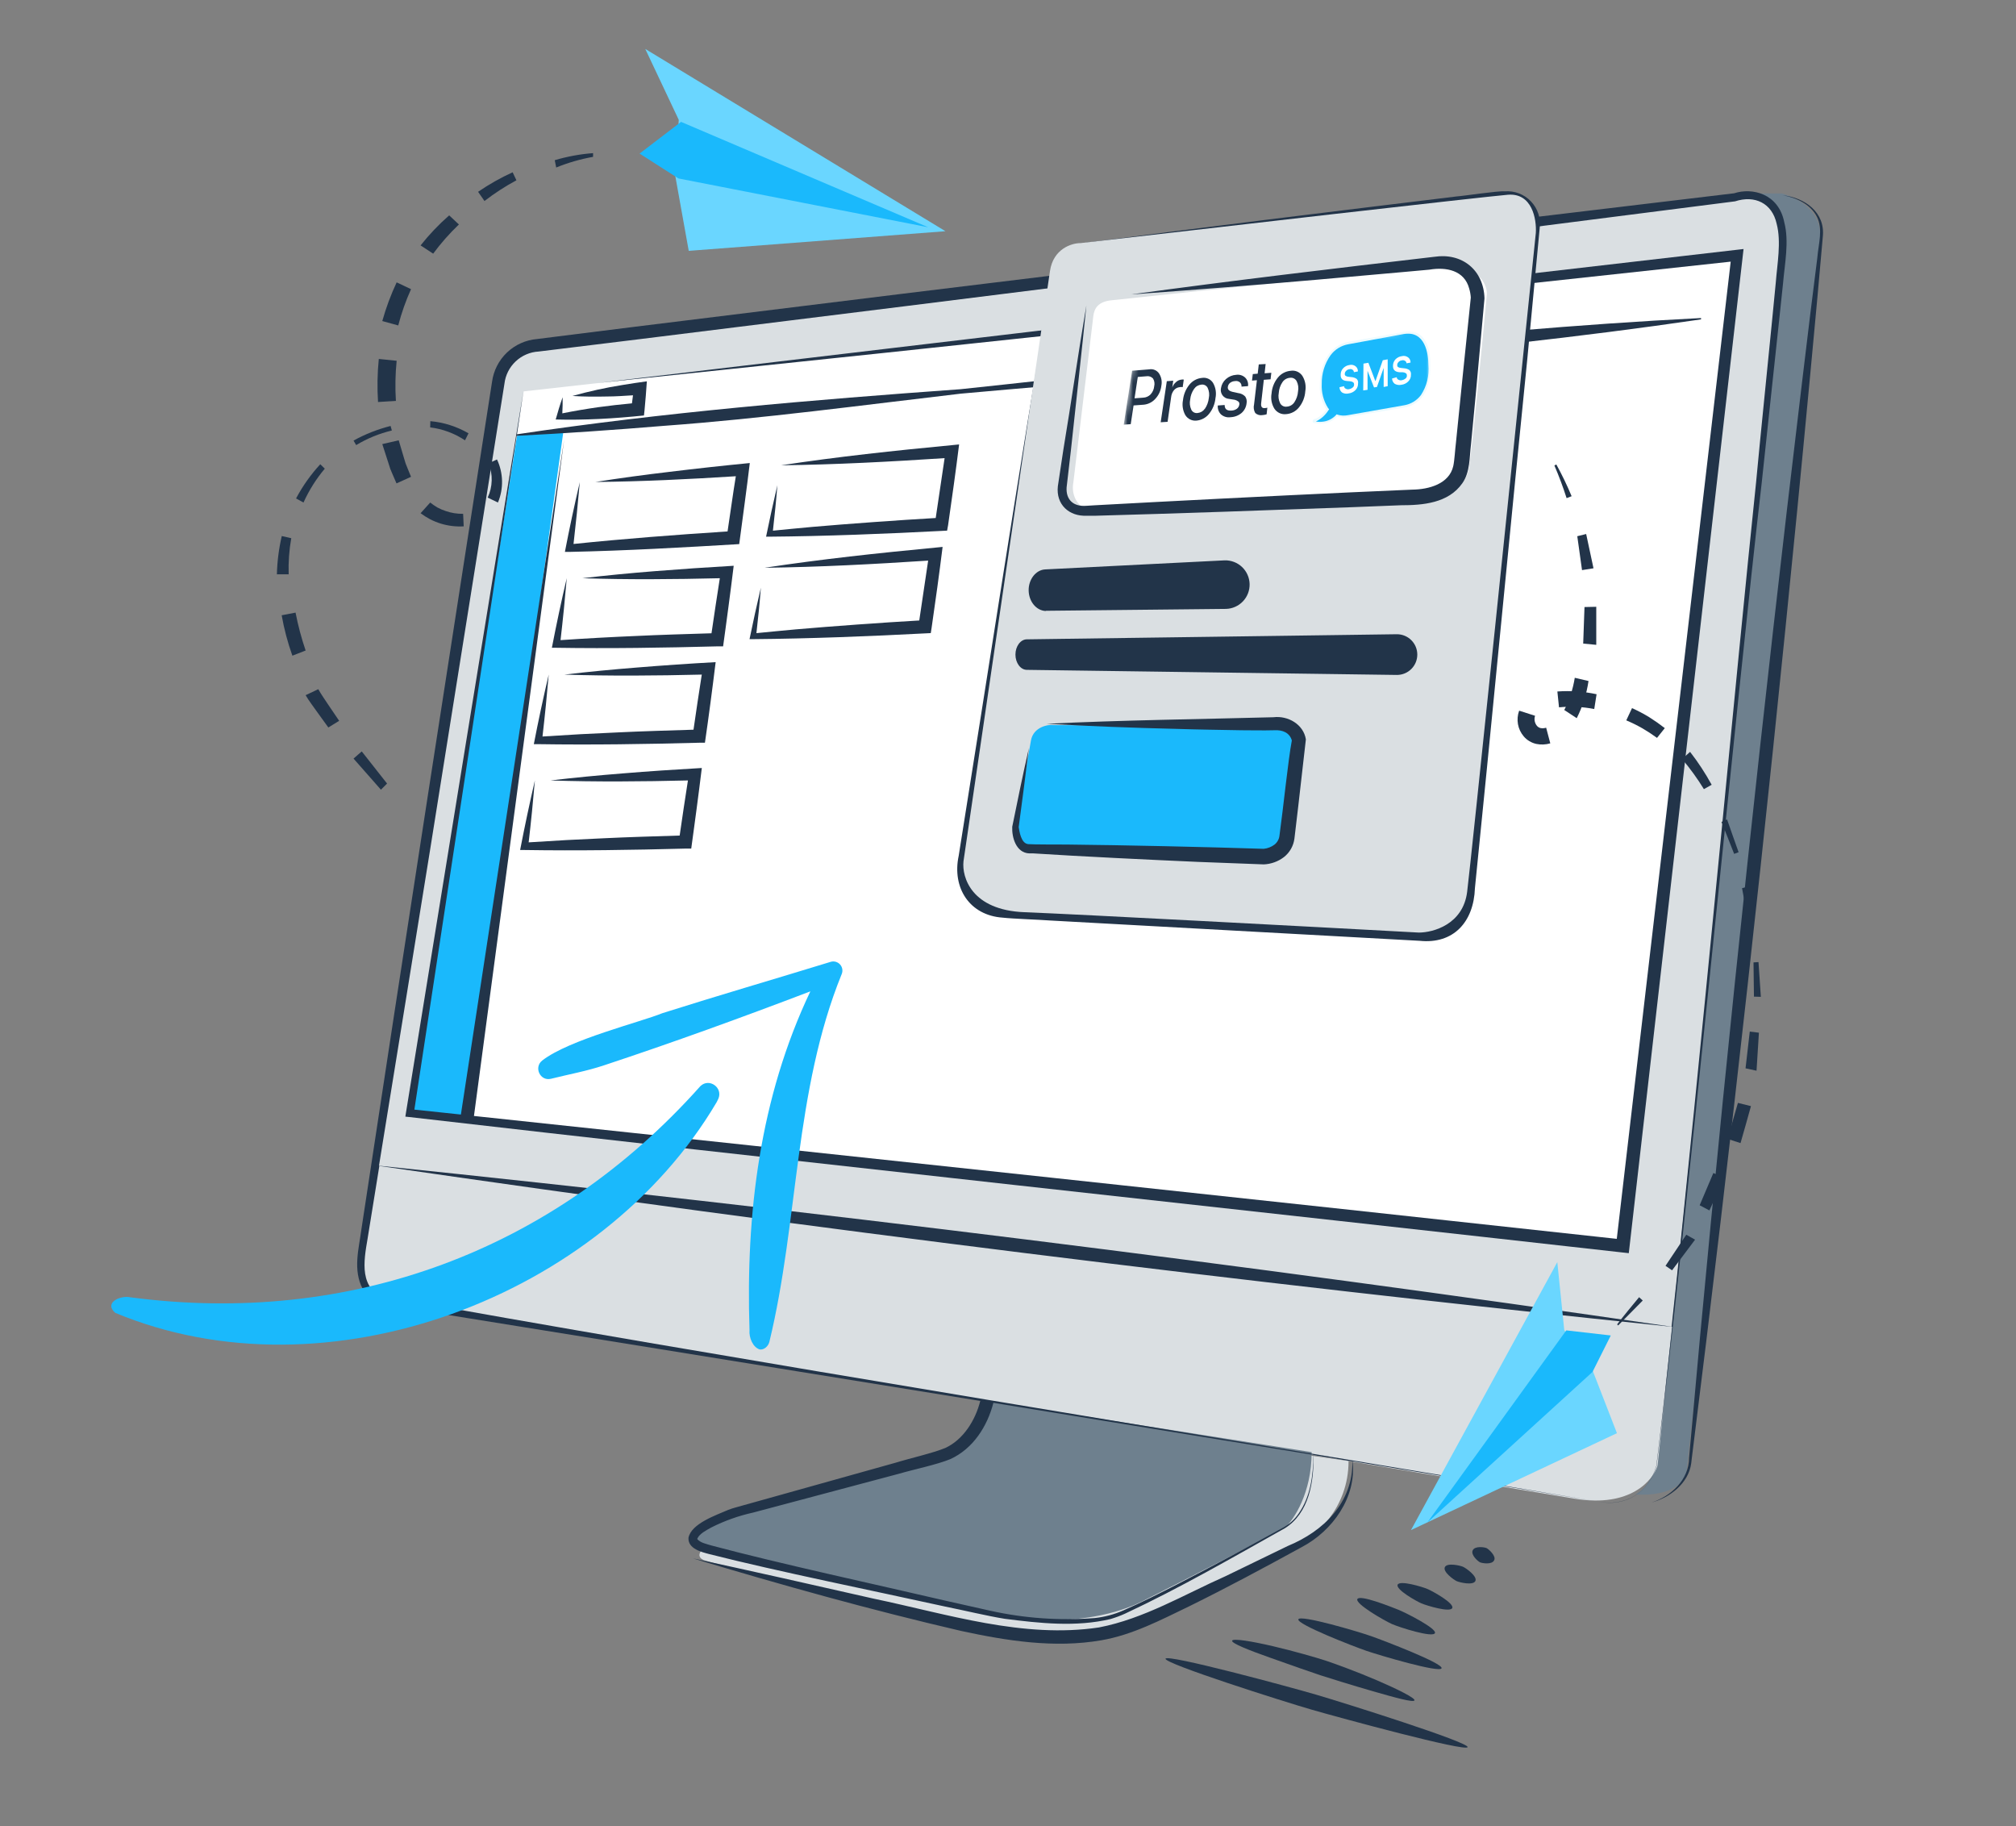 <svg width="371" height="336" viewBox="0 0 371 336" fill="none" xmlns="http://www.w3.org/2000/svg">
<rect x="0" y="0" width="371" height="336" fill="#808080" stroke="none"/>
<path d="M321.82 35.597C321.989 35.587 322.17 35.586 322.36 35.597H327.958C334.504 37.561 335.323 42.144 334.914 44.19L310.364 270.866C309.382 274.794 303.681 275.23 300.953 274.957C303.572 273.648 304.772 270.047 305.045 268.411L327.958 44.19C328.26 37.544 324.636 35.73 322.36 35.597H321.82Z" fill="#6E808E"/>
<path d="M100.463 63.011C93.589 63.993 91.325 69.694 91.052 72.422L66.502 230.358C65.52 237.559 69.912 239.36 72.231 239.36C140.561 250.816 279.758 274.139 289.905 275.775C300.052 277.412 304.225 272.366 305.044 269.638C312.409 198.853 327.384 54.991 328.366 45.826C329.348 36.661 323.047 35.461 319.774 36.006C249.534 44.599 107.337 62.029 100.463 63.011Z" fill="#DADFE2"/>
<path d="M175.751 299.507L129.826 287.157C127.387 286.501 129.374 284.017 131.851 284.517L167.568 291.733L201.528 294.188L239.58 267.592L248.173 268.82C248.173 277.657 241.899 282.867 238.762 284.368C232.079 287.777 216.503 295.579 207.665 299.507C198.828 303.435 182.707 301.143 175.751 299.507Z" fill="#DADFE2"/>
<path d="M171.006 268.41C178.535 266.119 181.235 260.364 181.644 257.772L241.381 267.183C241.381 274.712 238.108 279.594 236.471 281.094C231.834 283.549 220.105 289.687 210.285 294.597C200.465 299.507 187.099 298.279 181.644 297.052C166.914 293.642 135.982 286.414 130.09 284.777C124.198 283.14 131.454 279.458 135.818 277.821C144.411 275.639 163.477 270.702 171.006 268.41Z" fill="#6E808E"/>
<path d="M324.201 88.862C324.717 83.813 327.695 56.489 328.129 52.135C328.432 48.527 329.291 44.443 328.35 40.875C327.311 35.654 322.507 34.46 319.127 35.564C256.476 43.019 179.415 52.356 116.903 60.114L102.468 61.923L98.843 62.381C96.764 62.55 94.806 63.428 93.296 64.866C91.786 66.305 90.815 68.218 90.545 70.286C84.399 109.68 73.188 182.004 67.337 220.751L66.519 226.119C66.044 229.753 64.882 233.689 66.781 237.208C67.262 238.114 67.984 238.87 68.867 239.393C69.757 239.913 70.766 240.195 71.797 240.211H71.674C98.843 244.581 139.489 251.136 180.397 257.764C179.497 261.324 177.312 264.851 173.981 266.414C171.657 267.379 167.287 268.361 164.824 269.131L143.417 275.121C141.706 275.587 137.017 276.921 135.389 277.363C134.923 277.489 134.465 277.64 134.014 277.813C131.846 278.77 127.189 280.325 126.698 282.96C126.576 284.973 129.153 285.587 130.553 285.955C143.106 289.147 161.183 292.788 173.981 295.612C177.132 296.242 181.763 297.355 184.898 297.854C191.33 298.672 197.991 299.409 204.382 297.895C205.284 297.627 206.167 297.299 207.025 296.913C217.115 292.199 226.747 286.626 236.444 281.193C240.887 278.451 241.845 272.576 241.698 267.731L248.882 268.901C248.964 276.487 243.596 281.725 237 284.45L225.544 290.006C217.884 293.41 210.511 297.846 202.254 299.441C188.277 301.536 174.382 296.986 160.782 294.147C151.109 291.937 137.05 288.778 127.541 286.741C143.867 291.651 160.274 296.233 176.886 300.088C185.307 301.913 194.071 303.296 202.672 301.806C208.4 300.816 213.613 298.075 218.793 295.579C225.765 292.15 232.704 288.418 239.545 284.67C245.233 281.692 249.684 275.448 248.915 268.869C265.985 271.659 281.476 274.204 294.07 276.283C237.524 266.651 125.888 248.648 69.538 238.28C65.733 235.604 67.337 230.293 67.902 226.324C68.434 223.051 69.08 219.008 69.808 214.532C148.621 225.988 228.514 235.956 307.736 244.131C306.672 253.951 305.682 262.69 304.807 269.744C303.326 274.777 299.078 277.232 294.062 276.291C299.185 277.314 303.358 274.654 304.848 269.744C310.036 228.681 319.528 128.935 324.201 88.862ZM239.013 278.451C238.312 279.487 237.386 280.351 236.305 280.98C229.815 284.556 223.302 288.083 216.714 291.471C213.441 293.157 210.11 294.834 206.739 296.307C205.068 297.044 203.293 297.519 201.477 297.715C195.05 298.221 188.583 297.772 182.287 296.381L174.153 294.556C161.518 291.61 143.253 287.666 130.937 284.368C129.914 284.057 128.924 283.869 128.335 283.214C128.335 283.14 128.294 283.132 128.335 283.091C128.711 282.207 129.972 281.569 130.905 281.045C133.339 279.817 135.918 278.899 138.58 278.312L165.422 271.168C168.032 270.399 172.443 269.491 174.922 268.459C179.088 266.528 181.682 262.469 182.811 258.116C202.958 261.389 223.113 264.662 241.681 267.69C241.698 271.397 241.182 275.342 239.013 278.451ZM69.743 214.491C72.713 196.152 76.928 170.211 79.121 156.545L92.828 70.621C93.007 69.046 93.739 67.586 94.892 66.498C96.045 65.411 97.546 64.767 99.129 64.68L102.73 64.239L117.173 62.471C179.734 54.738 256.681 45.098 319.299 37.046C322.933 35.859 326.124 37.373 326.959 41.194C327.834 44.517 327.049 48.617 326.795 51.972C326.386 56.53 323.612 83.698 323.17 88.731C319.643 122.282 312.818 196.21 307.622 244.106C228.866 232.625 148.965 222.691 69.743 214.491Z" fill="#223449"/>
<path d="M75.506 204.581L96.373 72.013L319.367 47.054L298.499 229.131L75.506 204.581Z" fill="white"/>
<path d="M86.144 205.809L103.738 78.968L95.146 80.196L75.506 204.99L86.144 205.809Z" fill="#1AB9FC"/>
<path d="M214.84 58.076C188.736 61.104 136.24 67.373 110.095 70.458L162.533 64.95C195.863 61.448 282.736 52.029 318.497 48.142C316.713 63.494 299.267 213.083 297.532 227.944C238.342 221.463 149.161 211.921 87.222 205.334L103.826 80.818L84.817 205.072L76.257 204.164C80.946 173.362 89.874 114.835 95.078 80.188C104.186 79.729 113.286 79.091 122.369 78.338C140.283 77.029 158.965 74.516 176.813 72.43C222.271 68.338 267.843 65.4 313.039 58.764V58.518C267.417 60.818 222.148 66.832 176.764 71.612C149.595 73.567 122.075 75.867 95.136 79.909C95.545 77.143 95.954 74.533 96.298 72.111C90.823 105.13 80.087 171.635 74.719 204.679L74.596 205.457L75.373 205.538C137.909 212.764 235.274 223.329 298.547 230.448L299.741 230.579L299.88 229.384L320.715 47.103L320.862 45.818L319.586 45.965L214.84 58.076Z" fill="#223449"/>
<path d="M110.275 77.086C113.025 76.955 115.774 76.726 118.507 76.448L118.614 75.458C118.786 73.731 118.917 71.898 119.039 70.163C117.583 70.368 116.02 70.58 114.571 70.834C111.458 71.329 108.376 72.004 105.341 72.855C107.452 72.995 109.555 73.003 111.65 72.954C113.287 72.954 114.874 72.831 116.486 72.733C116.421 73.224 116.355 73.715 116.298 74.214C114.219 74.41 112.141 74.639 110.07 74.926C107.861 75.245 105.668 75.613 103.483 76.055C103.532 75.073 103.557 74.083 103.54 73.093C103.057 74.443 102.648 75.809 102.264 77.184C104.931 77.266 107.607 77.209 110.275 77.086Z" fill="#223449"/>
<path d="M137.983 85.196C133.008 85.681 128.04 86.227 123.081 86.832C118.572 87.364 114.08 87.97 109.571 88.682C118.204 88.6 126.805 88.174 135.413 87.626C135.152 89.263 134.89 90.899 134.661 92.536L133.891 97.781C124.53 98.387 114.857 99.123 105.545 100.089C105.986 96.3 106.363 92.511 106.698 88.714C105.7 92.97 104.786 97.247 103.957 101.546H104.824C115.103 101.333 125.757 100.727 136.035 100.114C136.649 95.449 137.443 89.762 137.983 85.196Z" fill="#223449"/>
<path d="M133.072 118.927C133.13 118.42 133.981 112.381 134.054 111.669C134.406 109.165 134.693 106.611 135.02 104.099C130.159 104.377 125.298 104.71 120.437 105.097C116.01 105.449 111.591 105.867 107.172 106.39C115.609 106.669 124.038 106.595 132.467 106.39C131.976 109.516 131.387 113.403 130.936 116.521C126.681 116.652 121.117 116.816 117.164 117.012C112.494 117.209 107.824 117.465 103.154 117.782C103.596 113.984 103.973 110.187 104.3 106.374C103.293 110.629 102.393 114.901 101.559 119.189H102.377C112.115 119.345 122.254 119.189 132.008 118.927H133.072Z" fill="#223449"/>
<path d="M130.734 129.402C131.086 126.897 131.372 124.344 131.7 121.832C126.839 122.099 121.978 122.432 117.117 122.83C112.698 123.182 108.271 123.6 103.86 124.123C112.289 124.402 120.718 124.328 129.146 124.123C128.655 127.258 128.066 131.145 127.624 134.262C123.369 134.393 117.804 134.557 113.844 134.753C109.174 134.95 104.504 135.203 99.834 135.514C100.276 131.726 100.652 127.929 100.98 124.115C99.981 128.37 99.067 132.639 98.238 136.922H99.057C108.795 137.077 118.934 136.922 128.696 136.66H129.727C129.809 136.145 130.66 130.097 130.734 129.402Z" fill="#223449"/>
<path d="M95.717 156.398H96.535C106.273 156.553 116.412 156.398 126.175 156.136H127.206C127.263 155.629 128.114 149.59 128.188 148.878C128.54 146.374 128.826 143.82 129.154 141.308C124.293 141.586 119.424 141.905 114.571 142.306C110.144 142.658 105.725 143.076 101.306 143.599C109.743 143.878 118.172 143.804 126.6 143.599C126.109 146.734 125.52 150.621 125.078 153.738C120.815 153.869 115.258 154.033 111.298 154.229C106.628 154.426 101.958 154.68 97.288 154.99C97.73 151.202 98.106 147.405 98.434 143.591C97.452 147.841 96.546 152.11 95.717 156.398Z" fill="#223449"/>
<path d="M174.473 96.644C175.184 91.694 175.888 86.734 176.502 81.775L175.094 81.915C164.612 82.913 154.145 84.034 143.728 85.613C153.785 85.491 163.81 84.951 173.834 84.296C173.289 87.962 172.743 91.633 172.198 95.311C165.266 95.712 156.208 96.366 149.505 96.947C147.05 97.184 144.661 97.389 142.239 97.643C142.55 94.86 142.844 92.078 143.057 89.279C142.312 92.43 141.633 95.589 140.979 98.747H141.65C151.715 98.666 163.229 98.216 173.302 97.684L174.293 97.635L174.473 96.644Z" fill="#223449"/>
<path d="M170.307 116.537L171.289 116.488L171.444 115.498C172.156 110.588 172.852 105.588 173.465 100.629L172.058 100.768C161.575 101.767 151.117 102.888 140.7 104.467C150.749 104.344 160.781 103.804 170.806 103.15C170.26 106.816 169.715 110.487 169.169 114.164C162.23 114.565 153.171 115.22 146.469 115.801C144.014 116.038 141.624 116.243 139.202 116.496C139.521 113.714 139.808 110.932 140.02 108.133C139.276 111.284 138.588 114.442 137.934 117.601H138.613C148.711 117.519 160.225 117.069 170.307 116.537Z" fill="#223449"/>
<path d="M328.08 35.933C330.535 36.358 333.186 37.569 334.356 39.885C335.526 42.201 334.643 44.861 334.438 47.422C333.178 57.07 330.003 83.927 328.841 93.837C322.13 151.529 315.977 210.301 310.837 268.214C310.837 272.216 307.564 275.317 303.906 276.463C307.278 275.571 310.739 272.936 311.23 269.245L311.345 268.279C318.587 210.612 325.052 151.824 330.723 94.034C331.917 81.857 334.438 55.458 335.444 43.6C335.944 39.083 332.155 36.366 328.08 35.933Z" fill="#223449"/>
<path d="M128.9 199.834L128.872 199.863C101.759 230.266 64.3 244.036 23.944 238.692C22.168 238.323 19.057 239.663 21.207 241.559C60.153 257.8 110.661 238.741 131.882 202.803C131.995 202.607 132.087 202.407 132.178 202.208C133.112 200.152 130.536 198.278 128.9 199.834Z" fill="#1AB9FC"/>
<path d="M154.897 179.226C155.019 178.934 155.055 178.613 155.002 178.301C154.949 177.99 154.809 177.699 154.599 177.463C154.388 177.228 154.115 177.056 153.81 176.969C153.506 176.882 153.184 176.883 152.88 176.971L152.848 176.981C142.538 180.15 132.161 183.166 121.883 186.426C117.833 188.083 104.752 191.28 99.795 195.123C98.19 196.371 99.395 198.965 101.373 198.495L101.414 198.486C104.659 197.676 107.975 197.078 111.131 196.025C123.917 191.792 136.545 187.204 149.128 182.407C139.83 201.951 137.222 223.351 137.932 244.757C137.813 246.111 138.545 247.906 139.812 248.294C140.557 248.404 141.372 247.772 141.592 246.875C146.995 224.522 146.139 200.779 154.897 179.226Z" fill="#1AB9FC"/>
<path d="M276.905 35.207C275.716 35.086 269.293 36.069 268.067 36.144C246.589 38.756 220 42.004 198.635 44.813C220.122 42.716 246.72 40.085 268.282 37.773L275.219 37.042C278.964 36.471 281.988 38.213 281.371 42.238C280.753 48.024 279.433 59.868 278.805 65.719C275.997 92.458 271.156 139.335 268.301 165.625C267.683 169.126 264.771 170.84 261.373 170.409L187.541 166.664C185.764 166.692 183.992 166.465 182.279 165.99C178.881 164.904 177.86 161.047 178.534 157.854C182.888 127.895 189.076 83.32 193.074 53.745C188.037 83.171 181.175 127.904 176.428 157.452C175.164 163.35 178.422 168.443 184.554 168.846C186.352 169.052 191.333 169.22 193.121 169.361L261.251 173.105C267.477 173.751 271.212 169.651 271.428 163.406C274.012 138.128 278.459 91.672 281.08 65.925C281.67 59.802 282.775 47.95 283.346 41.976C283.462 41.088 283.378 40.185 283.1 39.334C282.822 38.483 282.357 37.704 281.74 37.055C281.123 36.406 280.368 35.904 279.532 35.584C278.695 35.264 277.797 35.136 276.905 35.207Z" fill="#223449"/>
<path d="M177.308 158.481L193.224 49.878C193.828 45.759 197.221 44.729 198.842 44.729C223.184 41.92 272.992 36.209 277.486 35.834C281.979 35.46 282.791 40.36 282.635 42.856C278.734 80.774 270.745 158.107 269.996 164.099C269.247 170.091 263.754 171.589 261.101 171.589C240.972 170.496 198.279 168.218 188.543 167.844C178.806 167.469 176.996 161.446 177.308 158.481Z" fill="#DADFE2"/>
<path d="M197.523 88.81L201.206 58.123C201.374 56.813 202.024 55.521 204.479 55.258C222.346 53.349 259.634 49.448 265.854 49.121C272.073 48.794 273.628 52.258 273.628 54.031C272.809 62.896 271.009 81.69 270.354 85.946C269.7 90.201 265.172 91.81 262.989 92.083C246.214 92.765 211.025 94.211 204.479 94.538C197.932 94.865 197.114 90.856 197.523 88.81Z" fill="white"/>
<mask id="mask0_2197_1226" style="mask-type:luminance" maskUnits="userSpaceOnUse" x="206" y="60" width="58" height="21">
<path d="M208.806 65.21L263.728 60.556L262.663 76.779L206.434 80.535L208.806 65.21Z" fill="white"/>
</mask>
<g mask="url(#mask0_2197_1226)">
<path d="M211.495 67.958C211.836 67.896 212.187 67.934 212.507 68.069C212.827 68.204 213.102 68.429 213.299 68.718C213.512 69.046 213.659 69.412 213.732 69.798C213.805 70.183 213.802 70.579 213.723 70.963C213.624 71.87 213.234 72.72 212.614 73.381C212.062 73.998 211.302 74.384 210.485 74.462L208.608 74.599L208.085 78.044L206.795 78.135L208.338 68.215L211.495 67.958ZM208.789 73.289L210.376 73.17C210.89 73.152 211.377 72.936 211.739 72.566C212.119 72.154 212.354 71.626 212.406 71.064C212.466 70.822 212.477 70.571 212.438 70.325C212.399 70.08 212.312 69.845 212.181 69.635C212.027 69.472 211.837 69.35 211.626 69.28C211.415 69.209 211.19 69.193 210.972 69.231L209.384 69.36L208.789 73.289Z" fill="#223449"/>
<path d="M214.725 70.138L215.907 70.046L215.727 71.311C215.864 70.912 216.107 70.56 216.43 70.294C216.707 70.038 217.059 69.88 217.432 69.845C217.569 69.816 217.71 69.816 217.847 69.845L217.648 71.237C217.468 71.186 217.278 71.186 217.098 71.237C216.694 71.274 216.319 71.468 216.051 71.778C215.749 72.147 215.563 72.6 215.519 73.079L214.87 77.613L213.598 77.695L214.725 70.138Z" fill="#223449"/>
<path d="M218.126 76.367C217.664 75.532 217.514 74.557 217.702 73.619C217.815 72.564 218.232 71.566 218.902 70.752C219.188 70.405 219.538 70.119 219.933 69.91C220.327 69.701 220.759 69.573 221.202 69.533C221.592 69.469 221.991 69.522 222.352 69.684C222.712 69.847 223.018 70.113 223.232 70.449C223.719 71.291 223.88 72.287 223.683 73.243C223.579 74.313 223.165 75.327 222.492 76.156C222.205 76.511 221.849 76.803 221.448 77.016C221.047 77.228 220.607 77.357 220.156 77.393C219.757 77.429 219.357 77.353 218.998 77.171C218.64 76.99 218.338 76.712 218.126 76.367ZM221.735 75.213C222.131 74.627 222.379 73.95 222.456 73.243C222.596 72.608 222.52 71.942 222.24 71.356C222.132 71.148 221.962 70.98 221.755 70.875C221.548 70.77 221.314 70.733 221.085 70.77C220.82 70.792 220.563 70.873 220.332 71.007C220.101 71.142 219.902 71.327 219.75 71.549C219.344 72.123 219.095 72.796 219.028 73.5C218.891 74.135 218.964 74.798 219.236 75.387C219.34 75.599 219.508 75.772 219.716 75.881C219.923 75.989 220.16 76.028 220.39 75.992C220.654 75.968 220.91 75.887 221.139 75.752C221.368 75.618 221.565 75.433 221.717 75.213H221.735Z" fill="#223449"/>
<path d="M225.613 69.744C226.136 69.281 226.796 69.007 227.489 68.966C227.784 68.921 228.085 68.943 228.37 69.03C228.656 69.117 228.919 69.267 229.14 69.47C229.345 69.671 229.5 69.918 229.593 70.192C229.685 70.466 229.713 70.758 229.672 71.045L228.473 71.137C228.489 70.991 228.47 70.843 228.418 70.706C228.367 70.569 228.283 70.446 228.175 70.349C228.05 70.246 227.905 70.172 227.749 70.132C227.593 70.093 227.43 70.088 227.273 70.12C226.947 70.133 226.633 70.245 226.371 70.441C226.141 70.627 225.992 70.896 225.956 71.192C225.893 71.668 226.181 71.943 226.858 72.108L227.868 72.328C228.358 72.378 228.814 72.602 229.158 72.96C229.279 73.143 229.363 73.35 229.405 73.567C229.447 73.784 229.446 74.007 229.402 74.224C229.325 74.9 229.004 75.524 228.5 75.973C227.932 76.452 227.225 76.729 226.488 76.761C226.168 76.814 225.84 76.794 225.529 76.704C225.217 76.614 224.928 76.455 224.684 76.239C224.476 76.027 224.316 75.771 224.216 75.489C224.117 75.207 224.079 74.907 224.106 74.609L225.369 74.517C225.369 75.286 225.802 75.607 226.641 75.543C226.991 75.531 227.329 75.416 227.616 75.213C227.738 75.124 227.84 75.011 227.918 74.88C227.996 74.749 228.046 74.604 228.067 74.453C228.091 74.356 228.091 74.255 228.066 74.159C228.041 74.062 227.991 73.974 227.922 73.903C227.722 73.744 227.492 73.629 227.246 73.564L226.154 73.39C225.924 73.374 225.701 73.309 225.498 73.197C225.295 73.086 225.119 72.931 224.98 72.745C224.842 72.558 224.744 72.343 224.694 72.114C224.645 71.886 224.644 71.649 224.693 71.421C224.796 70.77 225.122 70.176 225.613 69.744Z" fill="#223449"/>
<path d="M232.912 66.978L232.723 68.682L233.959 68.59L233.823 69.79L232.578 69.882L232.091 74.169C232.01 74.819 232.227 75.149 232.777 75.085C232.93 75.079 233.081 75.054 233.228 75.012L233.093 76.23C232.85 76.309 232.598 76.359 232.344 76.376C232.106 76.421 231.861 76.41 231.628 76.343C231.395 76.277 231.18 76.156 231 75.992C230.725 75.513 230.647 74.944 230.783 74.407L231.306 69.955L230.404 70.028L230.549 68.828L231.451 68.755L231.649 67.051L232.912 66.978Z" fill="#223449"/>
<path d="M234.527 75.204C234.012 74.363 233.825 73.356 234.004 72.382C234.086 71.313 234.493 70.295 235.167 69.469C235.458 69.113 235.817 68.82 236.221 68.606C236.625 68.392 237.068 68.262 237.522 68.224C237.927 68.157 238.343 68.207 238.721 68.369C239.099 68.531 239.424 68.798 239.66 69.14C240.19 69.985 240.386 71.002 240.21 71.988C240.139 73.073 239.735 74.107 239.055 74.947C238.764 75.313 238.401 75.613 237.989 75.829C237.578 76.045 237.127 76.172 236.665 76.202C236.253 76.249 235.836 76.18 235.459 76.004C235.083 75.828 234.76 75.552 234.527 75.204ZM238.189 74.031C238.586 73.434 238.823 72.743 238.875 72.025C239.006 71.371 238.91 70.692 238.604 70.101C238.483 69.891 238.301 69.723 238.084 69.618C237.867 69.514 237.624 69.478 237.387 69.515C237.114 69.533 236.849 69.613 236.612 69.749C236.374 69.885 236.17 70.075 236.015 70.303C235.612 70.89 235.375 71.577 235.33 72.291C235.201 72.944 235.293 73.621 235.591 74.214C235.71 74.429 235.89 74.602 236.107 74.71C236.325 74.818 236.57 74.856 236.809 74.819C237.083 74.803 237.35 74.724 237.589 74.587C237.828 74.451 238.034 74.26 238.189 74.031Z" fill="#223449"/>
<path d="M263.269 67.033C263.215 63.195 261.718 60.337 258.19 61.069L248.131 62.901C244.703 63.524 242.935 66.905 242.899 70.688C242.785 72.324 243.203 73.952 244.09 75.323C243.557 76.176 242.756 76.822 241.817 77.155C241.77 77.167 241.727 77.189 241.689 77.22C241.652 77.25 241.621 77.288 241.599 77.331C241.577 77.374 241.564 77.422 241.561 77.47C241.558 77.519 241.565 77.567 241.582 77.613C241.582 77.741 241.672 77.778 241.78 77.815C242.535 78.033 243.334 78.04 244.092 77.833C244.85 77.627 245.538 77.215 246.084 76.642C246.748 76.827 247.446 76.856 248.122 76.725L258.407 74.993C262.015 74.379 263.368 70.926 263.269 67.033Z" fill="#EBFAFE"/>
<path d="M243.656 77.558C243.161 77.649 242.653 77.649 242.158 77.558C243.051 77.129 243.814 76.464 244.368 75.634L244.594 75.314L244.386 75.057C243.559 73.743 243.159 72.199 243.241 70.642C243.206 68.748 243.776 66.894 244.865 65.356C245.656 64.3 246.808 63.584 248.094 63.35L258.279 61.472C262.303 60.749 262.853 65.136 262.871 67.133C263.055 69.093 262.568 71.057 261.491 72.694C260.731 73.7 259.62 74.372 258.388 74.572L247.968 76.404C247.367 76.515 246.749 76.481 246.164 76.303L245.974 76.23L245.812 76.422C245.229 77.022 244.474 77.419 243.656 77.558Z" fill="#1AB9FC"/>
<path d="M247.345 71.054C247.346 71.151 247.374 71.247 247.427 71.328C247.48 71.409 247.555 71.473 247.643 71.512C247.744 71.573 247.856 71.611 247.972 71.625C248.089 71.639 248.207 71.629 248.319 71.594C248.553 71.548 248.77 71.44 248.951 71.283C249.031 71.22 249.095 71.138 249.136 71.043C249.177 70.949 249.194 70.846 249.185 70.743C249.194 70.662 249.182 70.579 249.148 70.505C249.115 70.431 249.062 70.367 248.996 70.321C248.817 70.216 248.616 70.157 248.409 70.147L247.85 70.101C247.065 70.028 246.686 69.671 246.722 68.929C246.716 68.5 246.875 68.087 247.164 67.775C247.473 67.437 247.888 67.22 248.337 67.161C248.527 67.11 248.725 67.104 248.917 67.142C249.109 67.18 249.29 67.262 249.447 67.381C249.594 67.49 249.712 67.636 249.79 67.804C249.867 67.972 249.901 68.157 249.889 68.343L249.158 68.48C249.154 68.388 249.129 68.298 249.083 68.218C249.038 68.138 248.973 68.071 248.897 68.022C248.813 67.961 248.715 67.922 248.613 67.908C248.511 67.894 248.407 67.904 248.31 67.94C248.08 67.962 247.866 68.073 247.715 68.251C247.641 68.317 247.581 68.399 247.541 68.491C247.5 68.582 247.48 68.682 247.48 68.782C247.468 68.853 247.475 68.926 247.502 68.993C247.53 69.06 247.575 69.117 247.634 69.158C247.811 69.267 248.013 69.327 248.22 69.332L248.707 69.387C249.045 69.407 249.372 69.517 249.654 69.707C249.766 69.815 249.848 69.95 249.894 70.099C249.94 70.248 249.947 70.406 249.916 70.559C249.924 70.785 249.886 71.01 249.804 71.22C249.721 71.43 249.597 71.62 249.438 71.778C249.099 72.124 248.653 72.34 248.175 72.391C247.768 72.492 247.338 72.43 246.975 72.217C246.829 72.102 246.712 71.955 246.63 71.787C246.549 71.619 246.507 71.434 246.506 71.246L247.345 71.054Z" fill="white"/>
<path d="M250.871 71.842L250.916 66.904L251.818 66.749L253.09 70.092H253.135L254.471 66.282L255.373 66.117V71.054L254.633 71.201V67.692L253.397 71.201L252.856 71.283L251.665 68.224V71.723L250.871 71.842Z" fill="white"/>
<path d="M257.035 69.405C257.038 69.503 257.069 69.598 257.123 69.679C257.178 69.76 257.253 69.824 257.341 69.863C257.55 69.982 257.797 70.012 258.027 69.946C258.263 69.897 258.483 69.79 258.668 69.634C258.751 69.572 258.817 69.488 258.858 69.392C258.899 69.295 258.914 69.189 258.902 69.085C258.909 69.003 258.895 68.921 258.86 68.846C258.825 68.772 258.771 68.709 258.704 68.663C258.52 68.553 258.312 68.493 258.099 68.489H257.531C256.728 68.416 256.331 68.05 256.349 67.308C256.346 66.879 256.5 66.464 256.782 66.144C257.1 65.805 257.524 65.588 257.982 65.531C258.174 65.479 258.374 65.471 258.569 65.508C258.764 65.544 258.949 65.624 259.11 65.741C259.262 65.85 259.386 65.995 259.468 66.165C259.55 66.335 259.588 66.523 259.579 66.712L258.839 66.85C258.834 66.757 258.807 66.666 258.76 66.586C258.713 66.506 258.647 66.439 258.568 66.392C258.478 66.333 258.377 66.295 258.271 66.281C258.165 66.267 258.057 66.276 257.955 66.309C257.724 66.332 257.511 66.443 257.36 66.621C257.286 66.69 257.227 66.773 257.187 66.866C257.147 66.959 257.126 67.059 257.125 67.161C257.118 67.234 257.129 67.308 257.157 67.375C257.185 67.442 257.23 67.501 257.287 67.546C257.474 67.646 257.681 67.703 257.892 67.711L258.388 67.766C258.735 67.783 259.071 67.894 259.362 68.086C259.475 68.194 259.561 68.327 259.611 68.476C259.661 68.624 259.675 68.783 259.651 68.938C259.662 69.166 259.625 69.393 259.543 69.605C259.46 69.816 259.334 70.008 259.173 70.166C258.832 70.523 258.379 70.746 257.892 70.798C257.478 70.892 257.045 70.83 256.674 70.624C256.524 70.509 256.401 70.361 256.315 70.191C256.229 70.022 256.182 69.834 256.178 69.644L257.035 69.405Z" fill="white"/>
</g>
<path d="M200.011 94.892H200.573H201.697C215.534 94.518 234.924 93.835 248.817 93.32L257.796 92.964C261.831 92.964 266.531 92.599 269.115 88.91C270.566 86.86 270.407 84.135 270.706 81.776L271.558 72.816L273.188 54.906C273.038 49.672 269.068 46.48 263.966 47.248C245.821 49.363 226.179 51.695 208.138 54.176C219.416 53.37 230.695 52.478 241.973 51.498L258.826 50L263.048 49.616C266.203 49.083 269.48 49.766 270.369 53.08C270.533 53.626 270.633 54.188 270.669 54.756C270.051 60.682 268.488 75.784 267.935 81.448C267.785 82.59 267.673 84.744 267.439 85.764C266.69 89.041 262.964 90.052 259.902 90.09L248.668 90.586C234.802 91.222 215.366 92.206 201.565 92.964L199.89 93.067C197.521 93.245 196.145 91.943 196.285 89.678C196.435 88.283 196.912 84.416 197.062 82.984C197.998 74.342 199.056 64.793 199.927 56.188C198.457 64.727 197.118 74.202 195.677 82.806C195.452 84.229 194.89 88.096 194.675 89.462C194.3 92.823 196.735 95.052 200.011 94.892Z" fill="#223449"/>
<path d="M192.513 112.381L225.619 112.035C226.205 112.019 226.783 111.888 227.318 111.648C227.854 111.409 228.337 111.067 228.741 110.641C229.144 110.215 229.46 109.714 229.669 109.166C229.879 108.618 229.979 108.034 229.963 107.447C229.947 106.861 229.815 106.283 229.576 105.748C229.337 105.212 228.995 104.729 228.569 104.325C228.143 103.922 227.641 103.606 227.093 103.397C226.545 103.187 225.962 103.087 225.375 103.103L192.335 104.77C190.603 104.863 189.255 106.642 189.302 108.674C189.349 110.705 190.725 112.344 192.42 112.419L192.513 112.381Z" fill="#223449"/>
<path d="M260.822 120.442C260.822 119.449 260.428 118.496 259.726 117.794C259.023 117.092 258.071 116.697 257.077 116.697L188.976 117.634C187.805 117.634 186.869 118.916 186.869 120.442C186.869 121.968 187.805 123.251 188.976 123.251L257.077 124.187C258.071 124.187 259.023 123.793 259.726 123.09C260.428 122.388 260.822 121.435 260.822 120.442Z" fill="#223449"/>
<path d="M186.855 152.641L189.719 136.275C190.177 133.656 193.047 133.275 193.811 133.411C205.95 133.547 228.59 133.411 233.909 133.411C237.851 133.411 238.819 135.184 238.819 136.275C238.41 140.639 237.51 150.268 237.183 153.869C236.855 157.47 233.227 158.097 231.454 157.961C219.861 157.551 195.611 156.733 191.356 156.733C187.1 156.733 186.582 154.005 186.855 152.641Z" fill="#1AB9FC"/>
<path d="M186.279 152.125C186.185 154.082 186.99 156.928 189.415 157.021H190.164C198.862 157.583 211.698 158.201 220.451 158.585L232.576 159.044C233.912 158.987 235.199 158.523 236.264 157.714C237.341 156.875 238.042 155.642 238.212 154.288L238.923 148.277C239.401 144.195 239.859 140.122 240.318 136.04C239.869 133.232 236.976 131.649 234.364 131.968C220.77 132.333 206.174 132.501 192.608 133.175C200.575 133.625 208.524 133.924 216.5 134.112C220.479 134.243 224.458 134.29 228.447 134.364C230.45 134.364 232.407 134.421 234.467 134.364C236.049 134.261 237.332 134.833 237.734 136.237C237.032 139.982 236.18 148.567 235.459 153.735C235.426 154.065 235.325 154.384 235.164 154.674C235.003 154.964 234.785 155.218 234.523 155.42C233.948 155.845 233.268 156.107 232.557 156.179C221.79 155.832 207.101 155.505 196.343 155.392C195.669 155.392 189.724 155.392 189.218 155.317C187.87 155.186 187.589 152.874 187.468 152.19C188.123 147.35 188.741 142.51 189.34 137.66C188.235 142.566 187.243 147.341 186.279 152.125Z" fill="#223449"/>
<path d="M270.08 321.466C269.809 322.378 246.722 316.11 241.49 314.602C236.258 313.095 214.214 306.092 214.49 305.195C214.766 304.298 237.106 310.319 242.295 311.84C247.485 313.361 270.375 320.579 270.08 321.466Z" fill="#223449"/>
<path d="M260.302 312.86C260.132 313.304 256.603 312.317 252.705 311.197C248.808 310.077 244.548 308.745 242.99 308.241C241.432 307.736 237.319 306.28 233.626 304.971C229.933 303.662 226.583 302.354 226.744 301.882C226.906 301.41 230.385 301.993 234.243 302.891C238.102 303.79 242.312 305.013 243.888 305.527C245.465 306.041 249.68 307.574 253.439 309.19C257.197 310.805 260.487 312.459 260.302 312.86Z" fill="#223449"/>
<path d="M265.291 306.954C264.987 307.86 253.931 304.596 251.473 303.753C249.015 302.91 238.627 298.858 238.932 297.952C239.236 297.046 249.928 300.192 252.343 301.048C254.759 301.905 265.595 306.048 265.291 306.954Z" fill="#223449"/>
<path d="M264.076 300.469C263.753 301.412 257.529 299.424 256.174 298.824C254.819 298.225 249.339 295.098 249.793 294.222C250.246 293.347 255.996 295.656 257.329 296.185C258.662 296.714 264.38 299.61 264.076 300.469Z" fill="#223449"/>
<path d="M267.259 295.867C266.885 296.748 262.55 295.424 261.6 295.024C260.649 294.623 256.828 292.467 257.202 291.586C257.577 290.704 261.786 291.975 262.722 292.379C263.658 292.784 267.629 294.971 267.259 295.867Z" fill="#223449"/>
<path d="M271.511 290.894C271.118 291.766 268.596 291.161 268.07 290.923C267.544 290.684 265.498 289.228 265.891 288.356C266.284 287.485 268.732 288.05 269.258 288.289C269.784 288.528 271.904 290.022 271.511 290.894Z" fill="#223449"/>
<path d="M274.968 287.076C274.575 287.948 272.733 287.627 272.37 287.461C272.007 287.296 270.623 286.113 271.02 285.256C271.417 284.398 273.199 284.676 273.562 284.842C273.925 285.007 275.387 286.289 274.968 287.076Z" fill="#223449"/>
<path d="M70.103 145.302L65.061 139.576L66.57 138.257L71.232 144.169L70.103 145.302Z" fill="#223449"/>
<path d="M60.425 133.854L58.296 130.909C57.602 129.918 56.846 128.955 56.244 127.909L58.574 126.809C59.129 127.813 59.823 128.762 60.456 129.739L62.415 132.629L60.425 133.854Z" fill="#223449"/>
<path d="M53.806 120.644C52.943 118.227 52.283 115.74 51.836 113.209L54.39 112.718C54.849 115.084 55.468 117.414 56.244 119.692L53.806 120.644Z" fill="#223449"/>
<path d="M50.955 105.674C51.016 103.299 51.317 100.937 51.854 98.629L53.6 99.028C53.211 101.219 53.051 103.447 53.124 105.674H50.955Z" fill="#223449"/>
<path d="M54.482 91.712C55.701 89.418 57.2 87.302 58.941 85.419L59.772 86.233C58.194 88.106 56.874 90.203 55.852 92.464L54.482 91.712Z" fill="#223449"/>
<path d="M65.061 81.063C67.191 79.888 69.484 78.983 71.879 78.374L72.113 79.208C69.779 79.771 67.56 80.679 65.543 81.897L65.061 81.063Z" fill="#223449"/>
<path d="M79.194 77.493C81.642 77.705 84.03 78.463 86.219 79.725L85.573 81.016C83.608 79.721 81.425 78.911 79.166 78.641L79.194 77.493Z" fill="#223449"/>
<path d="M91.463 84.539C92.043 85.772 92.359 87.116 92.389 88.483C92.418 89.849 92.162 91.206 91.636 92.465L89.746 91.556C90.207 90.574 90.459 89.504 90.486 88.416C90.513 87.328 90.315 86.247 89.905 85.242L91.463 84.539Z" fill="#223449"/>
<path d="M85.335 96.848C83.907 96.929 82.477 96.757 81.118 96.342C80.439 96.13 79.781 95.862 79.154 95.541C78.54 95.212 77.954 94.841 77.4 94.431L79.169 92.464C79.588 92.798 80.032 93.103 80.499 93.377C80.979 93.637 81.486 93.853 82.01 94.024C83.038 94.384 84.13 94.561 85.229 94.543L85.335 96.848Z" fill="#223449"/>
<path d="M72.966 88.942L72.195 87.156C71.92 86.576 71.698 85.973 71.53 85.355L70.352 81.71L73.374 81.016L74.387 84.425C74.538 85 74.735 85.563 74.976 86.108L75.641 87.731L72.966 88.942Z" fill="#223449"/>
<path d="M69.569 73.971C69.399 71.33 69.445 68.679 69.709 66.045L72.995 66.382C72.747 68.832 72.7 71.299 72.856 73.757L69.569 73.971Z" fill="#223449"/>
<path d="M70.352 59.072C71.036 56.629 71.92 54.249 72.996 51.955L75.641 53.205C74.67 55.358 73.882 57.592 73.287 59.881L70.352 59.072Z" fill="#223449"/>
<path d="M77.4 45.154C78.971 43.167 80.732 41.317 82.663 39.627L84.453 41.302C82.711 42.962 81.126 44.759 79.715 46.672L77.4 45.154Z" fill="#223449"/>
<path d="M87.982 35.292C90 33.909 92.127 32.708 94.341 31.701L95.035 33.173C92.98 34.275 91.014 35.55 89.158 36.985L87.982 35.292Z" fill="#223449"/>
<path d="M102.088 29.474C104.402 28.789 106.763 28.355 109.141 28.178V28.86C106.836 29.271 104.565 29.927 102.356 30.82L102.088 29.474Z" fill="#223449"/>
<path d="M173.991 42.543L118.747 9.005L124.911 22.054L124.24 32.202L126.747 46.156L173.991 42.543Z" fill="#6AD6FF"/>
<path d="M117.7 28.26L125.332 22.423L170.813 41.817L124.851 32.833L117.7 28.26Z" fill="#1AB9FC"/>
<path d="M297.6 243.679C298.921 241.945 300.284 240.325 301.641 238.679L302.313 239.291C300.811 240.832 299.301 242.362 297.784 243.88L297.6 243.679Z" fill="#223449"/>
<path d="M306.5 232.907L310.324 227.185L311.94 228.096L307.708 233.731L306.5 232.907Z" fill="#223449"/>
<path d="M312.785 221.767L315.304 215.833L317.321 216.71L314.583 222.715L312.785 221.767Z" fill="#223449"/>
<path d="M317.945 209.551C318.538 207.343 319.193 205.147 319.827 202.928L322.224 203.523C321.577 205.803 320.971 208.072 320.304 210.329L317.945 209.551Z" fill="#223449"/>
<path d="M321.227 196.57L322.008 189.806L323.689 190.013L323.252 197.005L321.227 196.57Z" fill="#223449"/>
<path d="M322.776 183.379L322.694 177.079L323.613 177.02L324.044 183.413L322.776 183.379Z" fill="#223449"/>
<path d="M321.709 169.811C321.369 167.68 320.999 165.569 320.585 163.417L321.625 163.143C321.953 165.291 322.329 167.426 322.717 169.545L321.709 169.811Z" fill="#223449"/>
<path d="M319.131 157.11C318.374 155.133 317.574 153.18 316.801 151.233L317.824 150.764C318.545 152.791 319.228 154.815 319.95 156.802L319.131 157.11Z" fill="#223449"/>
<path d="M313.563 145.199C312.365 143.244 311.022 141.389 309.548 139.653L311.024 138.342C312.502 140.245 313.83 142.271 314.995 144.397L313.563 145.199Z" fill="#223449"/>
<path d="M304.936 135.769C304.057 135.126 303.143 134.528 302.198 133.98C301.255 133.446 300.281 132.966 299.28 132.543L300.335 130.293C301.426 130.78 302.483 131.336 303.498 131.956C304.49 132.581 305.448 133.255 306.369 133.974L304.936 135.769Z" fill="#223449"/>
<path d="M293.386 130.456C291.24 130.04 289.058 129.936 286.902 130.146L286.599 127.23C289.006 127.056 291.434 127.226 293.815 127.736L293.386 130.456Z" fill="#223449"/>
<path d="M282.495 131.7C282.391 132.013 282.368 132.344 282.426 132.664C282.485 132.985 282.623 133.285 282.83 133.54C283.001 133.751 283.242 133.9 283.514 133.963C283.853 134.024 284.205 134.001 284.535 133.895L285.296 136.773C284.455 137.018 283.568 137.054 282.718 136.879C281.806 136.671 280.996 136.183 280.408 135.489C279.859 134.844 279.494 134.071 279.347 133.244C279.199 132.417 279.275 131.562 279.566 130.761L282.495 131.7Z" fill="#223449"/>
<path d="M287.869 130.638C288.815 128.797 289.468 126.795 289.802 124.711L292.332 125.305C291.973 127.708 291.24 130.019 290.162 132.144L287.869 130.638Z" fill="#223449"/>
<path d="M291.352 118.416L291.591 111.693L293.758 111.647L293.757 118.648L291.352 118.416Z" fill="#223449"/>
<path d="M291.136 104.898L290.264 98.661L291.898 98.256L293.248 104.564L291.136 104.898Z" fill="#223449"/>
<path d="M288.298 91.653C287.647 89.615 286.897 87.611 286.05 85.649L286.408 85.461C287.452 87.353 288.392 89.303 289.222 91.302L288.298 91.653Z" fill="#223449"/>
<path d="M259.659 281.53L286.587 232.228L287.869 244.74L293.058 252.095L297.562 263.699L259.659 281.53Z" fill="#6AD6FF"/>
<path d="M296.431 245.721L288.239 244.786L262.651 280.161L293.062 252.435L296.431 245.721Z" fill="#1AB9FC"/>
</svg>

